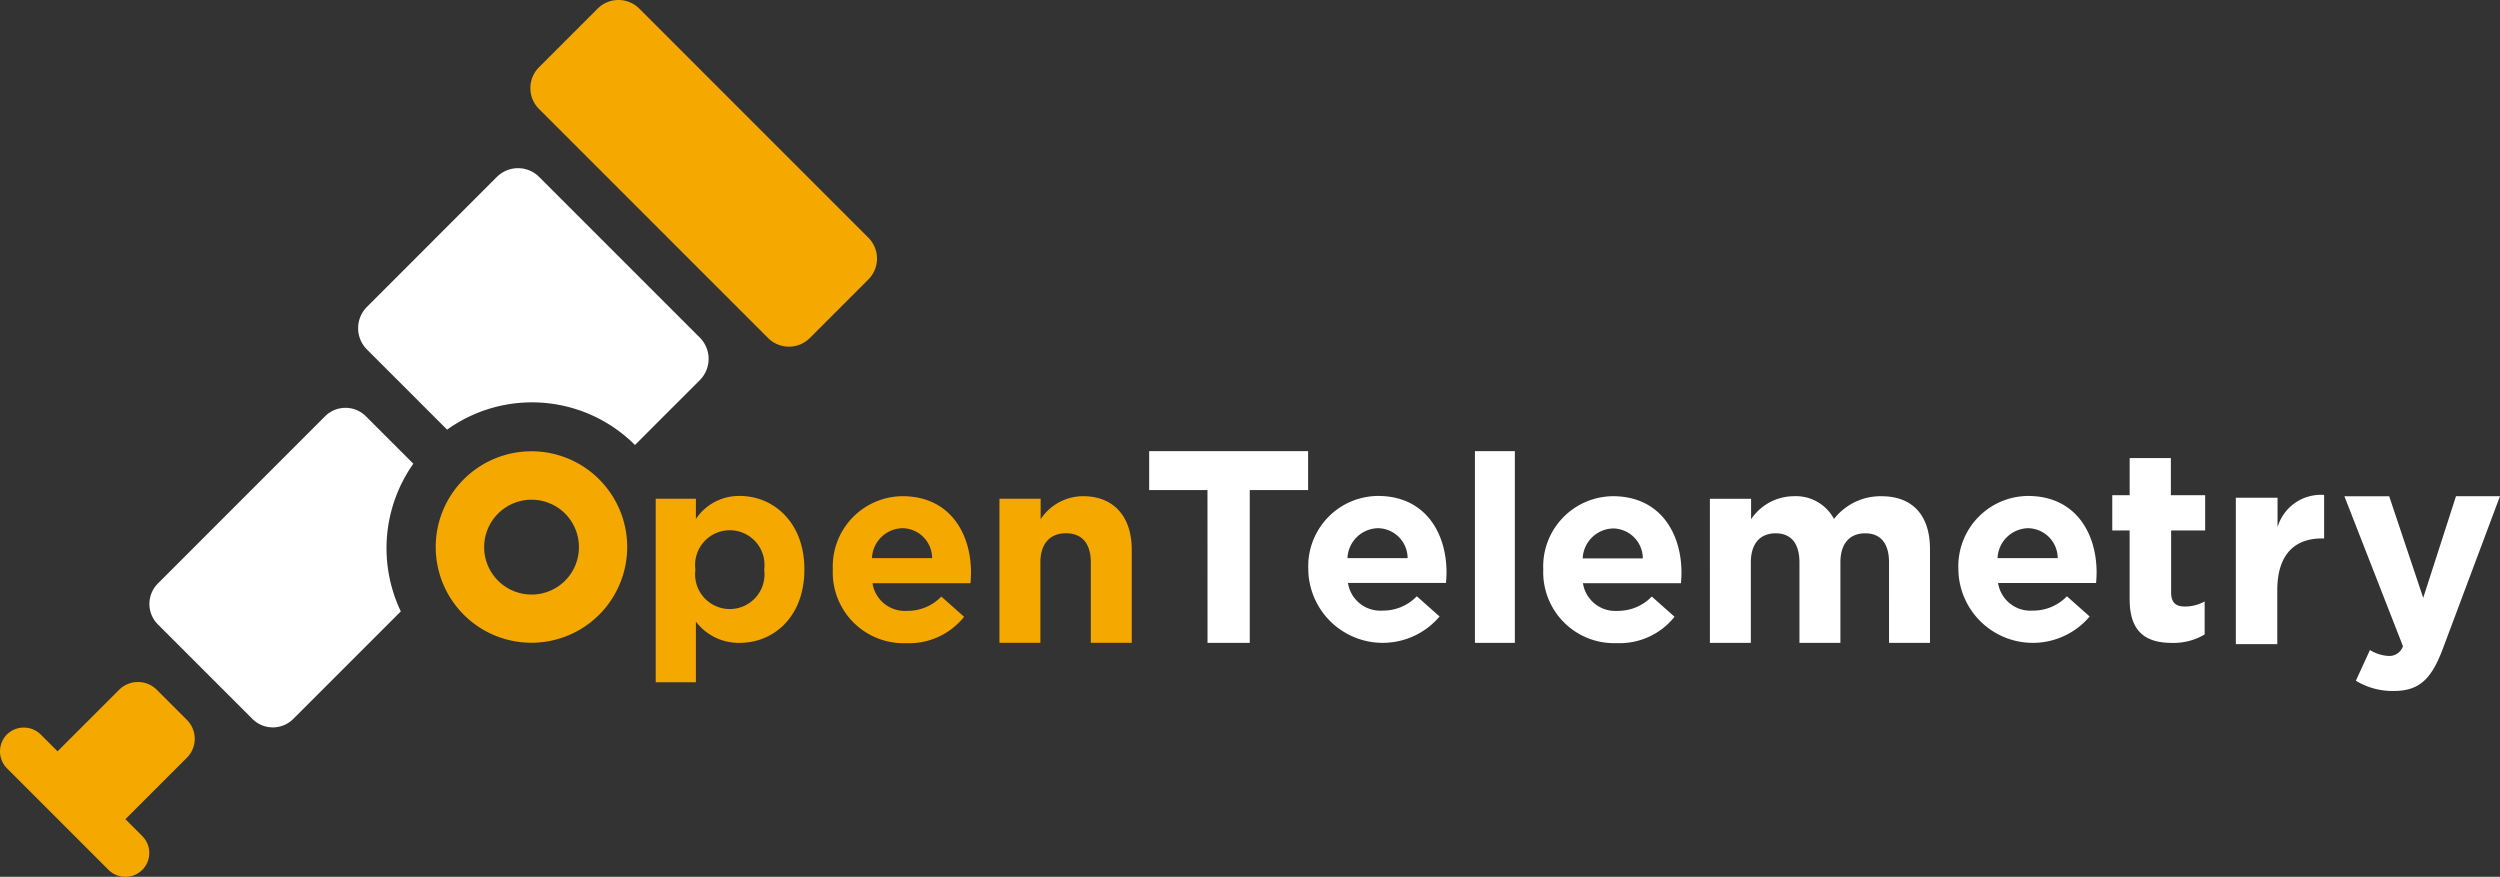 <svg id="opentelemetry_1_" data-name="opentelemetry (1)" xmlns="http://www.w3.org/2000/svg" width="197.801" height="69.371" viewBox="0 0 197.801 69.371">
  <rect x="0" y="0" width="197.801" height="69.371" fill="#333333" stroke="none"/>
  <path id="Path_269596" data-name="Path 269596" d="M36.693,37.923a7.575,7.575,0,1,0,10.712,0A7.578,7.578,0,0,0,36.693,37.923Zm8.019,8.019a3.752,3.752,0,1,1,0-5.305A3.764,3.764,0,0,1,44.712,45.942Zm7.168-6.48h3.179v1.6a4.094,4.094,0,0,1,3.483-1.822c2.612,0,5.1,2.045,5.1,5.791v.04c0,3.746-2.45,5.791-5.1,5.791a4.242,4.242,0,0,1-3.483-1.681v4.8H51.88V39.462Zm8.586,5.629v-.041a2.746,2.746,0,1,0-5.447,0v.041a2.746,2.746,0,1,0,5.447,0Zm5.427.02v-.041A5.56,5.56,0,0,1,71.4,39.259c3.726,0,5.427,2.9,5.427,6.055,0,.243-.02.547-.04.83H69.032a2.588,2.588,0,0,0,2.734,2.187A3.706,3.706,0,0,0,74.479,47.2l1.8,1.6a5.544,5.544,0,0,1-4.556,2.086,5.6,5.6,0,0,1-5.832-5.771Zm7.857-.952A2.379,2.379,0,0,0,71.4,41.791a2.47,2.47,0,0,0-2.41,2.369Zm5.346-4.7h3.24v1.62a4.048,4.048,0,0,1,3.341-1.822c2.45,0,3.868,1.62,3.868,4.232v7.371h-3.24V44.5c0-1.539-.729-2.308-1.964-2.308s-2.025.79-2.025,2.308v6.358h-3.24v-11.4ZM47.284.683,42.646,5.321a2.334,2.334,0,0,0,0,3.3L60.77,26.745a2.334,2.334,0,0,0,3.3,0l4.637-4.637a2.334,2.334,0,0,0,0-3.3L50.584.683a2.334,2.334,0,0,0-3.3,0Zm-32.5,59.271a2.114,2.114,0,0,0,0-3l-2.369-2.369a2.114,2.114,0,0,0-3,0l-4.86,4.86L3.22,58.112a1.907,1.907,0,0,0-2.673,0,1.907,1.907,0,0,0,0,2.673l8.039,8.039a1.89,1.89,0,0,0,2.673-2.673L9.922,64.815l4.86-4.86Z" fill="#f5a800"/>
  <path id="Path_269597" data-name="Path 269597" d="M58.1,35.124,47.795,45.432a2.384,2.384,0,0,0,0,3.341l6.358,6.358a11.521,11.521,0,0,1,14.863,1.215L74.16,51.2a2.384,2.384,0,0,0,0-3.341L61.443,35.145a2.365,2.365,0,0,0-3.341-.02Zm-6.622,22.7-3.766-3.766a2.286,2.286,0,0,0-3.2,0L31.251,67.322a2.286,2.286,0,0,0,0,3.2l7.513,7.513a2.286,2.286,0,0,0,3.2,0l8.525-8.525a11.6,11.6,0,0,1,.992-11.684Zm62.835,2.086H109.7V56.832h12.575V59.91h-4.617V72h-3.341Zm7.978,6.318v-.04a5.56,5.56,0,0,1,5.508-5.812c3.726,0,5.427,2.9,5.427,6.055,0,.243-.02.547-.041.83h-7.756a2.588,2.588,0,0,0,2.734,2.187,3.706,3.706,0,0,0,2.713-1.134l1.8,1.6a5.892,5.892,0,0,1-10.388-3.685Zm7.857-.931a2.379,2.379,0,0,0-2.349-2.369,2.47,2.47,0,0,0-2.41,2.369Zm5.326-8.464h3.159V72h-3.159Zm5.407,9.416v-.04a5.56,5.56,0,0,1,5.508-5.812c3.726,0,5.427,2.9,5.427,6.055,0,.243-.02.547-.04.83h-7.756a2.588,2.588,0,0,0,2.734,2.187,3.706,3.706,0,0,0,2.713-1.134l1.8,1.6a5.544,5.544,0,0,1-4.556,2.086,5.612,5.612,0,0,1-5.832-5.771Zm7.877-.931a2.379,2.379,0,0,0-2.349-2.369A2.47,2.47,0,0,0,144,65.317Zm5.326-4.718h3.24v1.62a4.086,4.086,0,0,1,3.361-1.822,3.416,3.416,0,0,1,3.2,1.8,4.662,4.662,0,0,1,3.746-1.8c2.41,0,3.847,1.438,3.847,4.192V72h-3.24V65.641c0-1.539-.688-2.308-1.883-2.308-1.215,0-1.964.79-1.964,2.308V72h-3.24V65.641c0-1.539-.689-2.308-1.883-2.308-1.215,0-1.964.79-1.964,2.308V72h-3.24V60.6Zm19.642,5.629v-.04a5.56,5.56,0,0,1,5.508-5.812c3.726,0,5.427,2.9,5.427,6.055,0,.243-.02.547-.04.83h-7.756a2.588,2.588,0,0,0,2.734,2.187,3.706,3.706,0,0,0,2.713-1.134l1.8,1.6a5.892,5.892,0,0,1-10.388-3.685Zm7.857-.931a2.379,2.379,0,0,0-2.349-2.369,2.47,2.47,0,0,0-2.41,2.369Zm5.69,3.26V63.11H185.9V60.315h1.377V57.379h3.26v2.936h2.713V63.11h-2.693v4.9c0,.749.324,1.114,1.053,1.114a3.181,3.181,0,0,0,1.6-.4v2.612a4.828,4.828,0,0,1-2.572.668c-2,0-3.361-.79-3.361-3.442Zm8.424-8.039h3.28v2.329a3.572,3.572,0,0,1,3.685-2.551v3.442h-.182c-2.187,0-3.523,1.316-3.523,4.09V72.1h-3.28V60.518Zm17.395-.121h3.483l-4.536,12.109c-.911,2.41-1.883,3.3-3.888,3.3a5.576,5.576,0,0,1-2.977-.81l1.114-2.43a3.082,3.082,0,0,0,1.438.466,1.136,1.136,0,0,0,1.174-.77L204.266,60.4h3.544l2.693,8.039,2.592-8.039Z" transform="translate(-18.777 -21.137)" fill="#fff"/>
</svg>
